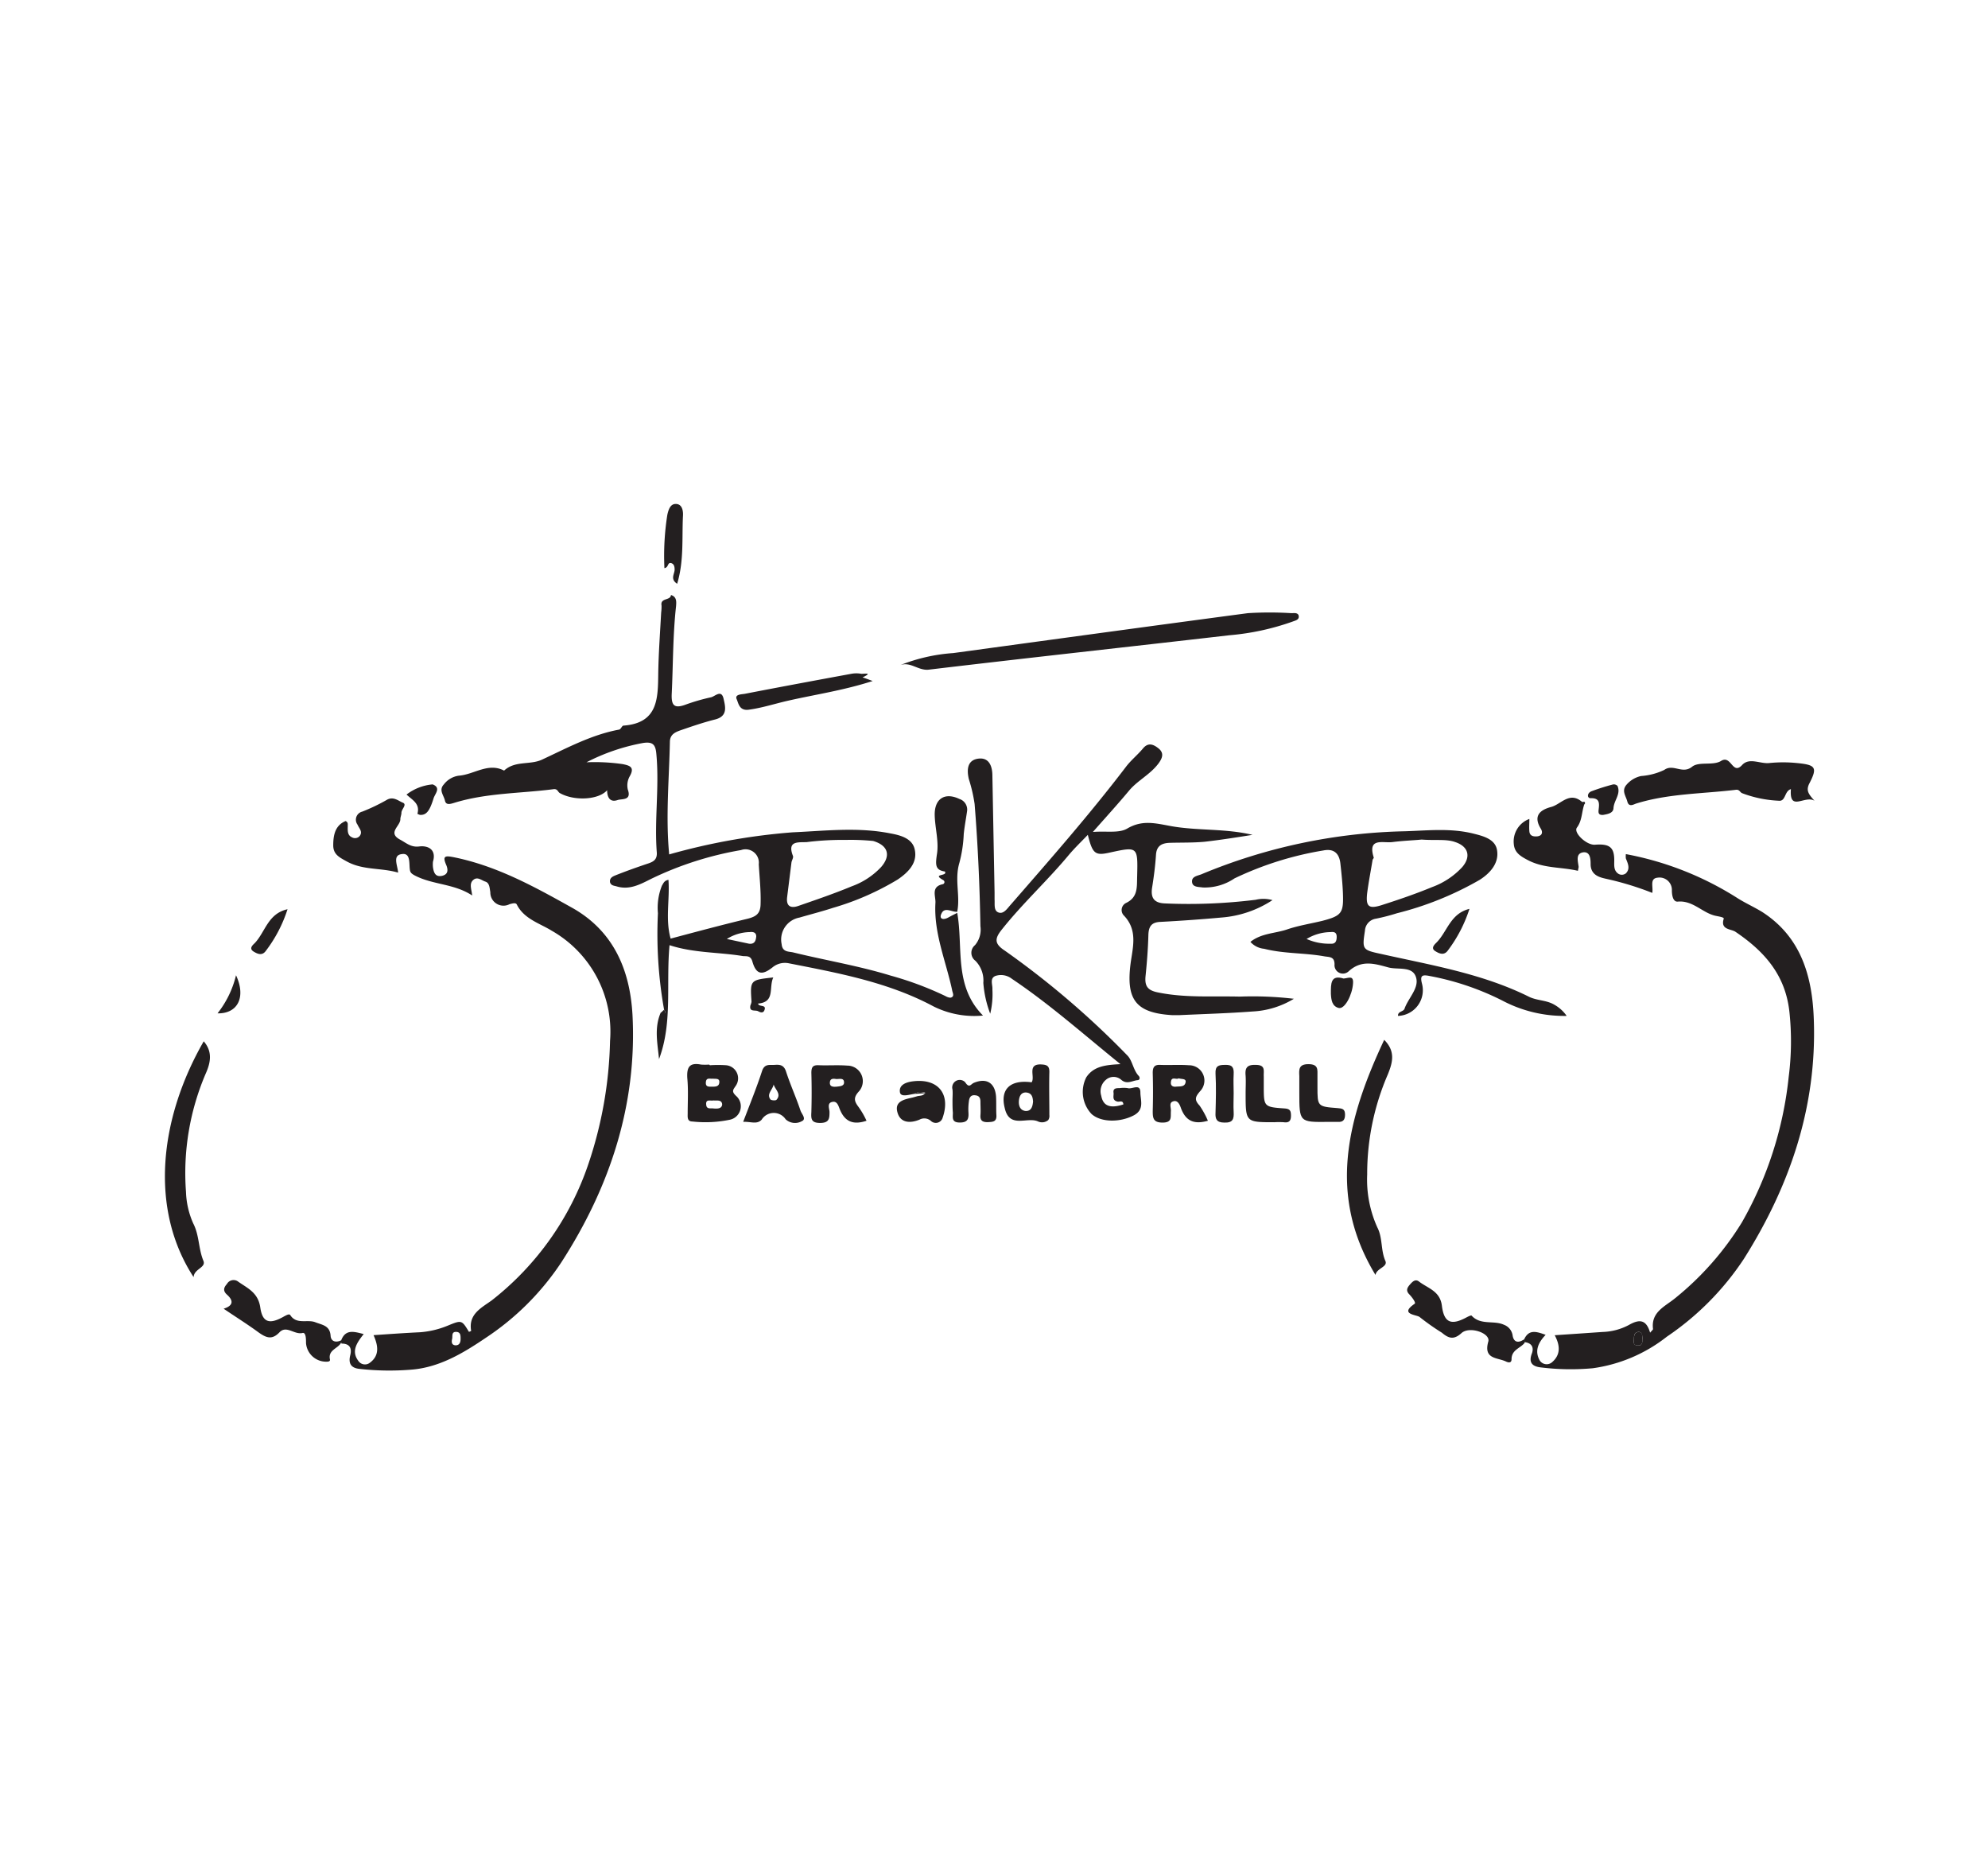 <?xml version="1.0" encoding="UTF-8"?> <svg xmlns="http://www.w3.org/2000/svg" xmlns:xlink="http://www.w3.org/1999/xlink" width="217" height="204" viewBox="0 0 217 204"><rect x="0" y="0" width="217" height="204" fill="#808080" stroke="none"/><defs><clipPath id="clip-PRP-Logo-Strikers-Bar-and-Grill"><rect width="217" height="204"></rect></clipPath></defs><g id="PRP-Logo-Strikers-Bar-and-Grill" clip-path="url(#clip-PRP-Logo-Strikers-Bar-and-Grill)"><rect width="217" height="204" fill="#fff"></rect><g id="Group_3" data-name="Group 3" transform="translate(136 72)"><g id="Group_2" data-name="Group 2" transform="translate(-118 -17)"><path id="Path_14" data-name="Path 14" d="M100.54,70.362a46.983,46.983,0,0,1-.673-10.533,6.49,6.49,0,0,1,.436-3.01c.158-.238.238-.554.713-.634.158,2.138-.356,4.316.238,6.415,2.812-.752,5.623-1.5,8.435-2.178.911-.238,1.386-.554,1.386-1.663.04-1.426-.119-2.851-.2-4.277a1.457,1.457,0,0,0-1.94-1.544,36.645,36.645,0,0,0-9.781,3.128c-1.188.594-2.376,1.267-3.8.832-.277-.079-.594-.079-.713-.436-.079-.475.277-.634.554-.752,1.188-.475,2.416-.911,3.6-1.307.594-.2.99-.436.95-1.188-.277-3.524.277-7.088-.04-10.652-.079-1.069-.317-1.5-1.5-1.307a22.1,22.1,0,0,0-6.138,2.1,21.4,21.4,0,0,1,3.96.2c.752.158,1.346.317.752,1.346a2.021,2.021,0,0,0-.2,1.426c.436,1.228-.634.99-1.109,1.148-.792.277-1.148-.238-1.148-1.069-.95,1.069-3.6,1.188-5.148.317-.238-.119-.238-.475-.673-.436-3.643.475-7.326.4-10.89,1.5-.4.119-.871.277-.99-.238-.119-.594-.713-1.148-.119-1.782a2.472,2.472,0,0,1,1.624-.95c1.663-.119,3.208-1.465,4.95-.554,1.188-1.109,2.812-.594,4.118-1.188,2.732-1.267,5.425-2.732,8.435-3.287.2-.04.317-.436.475-.436,3.841-.277,3.762-3.049,3.8-5.821.04-2.178.2-4.356.317-6.534a4.793,4.793,0,0,0,.04-.752c-.158-.871.99-.515,1.03-1.148.634.2.594.713.554,1.228-.356,3.208-.317,6.415-.475,9.623-.04,1.188.277,1.544,1.426,1.148a21.608,21.608,0,0,1,2.851-.832c.436-.079,1.148-.911,1.386.158.2.871.475,1.9-.911,2.257-1.267.317-2.534.752-3.8,1.188-.554.2-1.109.436-1.148,1.188-.079,4.079-.475,8.2-.079,12.355A68.672,68.672,0,0,1,114.558,51c3.564-.158,7.128-.594,10.692.119,1.109.2,2.416.554,2.653,1.782.317,1.465-.752,2.495-1.861,3.247a29.537,29.537,0,0,1-7.049,3.089c-1.228.4-2.455.713-3.683,1.069a2.433,2.433,0,0,0-1.94,2.891c.079.911.792.792,1.267.911,3.564.871,7.167,1.465,10.652,2.534a35.761,35.761,0,0,1,5.94,2.218c.2.119.515.238.673.158.356-.158.119-.515.079-.792-.673-3.168-2.02-6.217-1.822-9.543.04-.713-.515-1.742.792-2.02a.238.238,0,0,0,.079-.436c-1.346-.752.515-.4.158-.95-1.069-.158-1.03-.752-.871-1.861.238-1.386-.2-2.851-.238-4.277-.04-1.822,1.109-2.534,2.693-1.782a1.221,1.221,0,0,1,.832,1.386c-.119.832-.277,1.663-.356,2.455a14.43,14.43,0,0,1-.475,3.128c-.554,1.861.119,3.6-.238,5.346-.594.04-1.346-.554-1.7.158-.317.594.119.792.713.475.277-.158.594-.317.99-.515.673,3.8-.4,7.959,2.812,11.207a9.953,9.953,0,0,1-5.385-.99c-4.95-2.653-10.375-3.643-15.8-4.712a2.116,2.116,0,0,0-1.782.436c-1.188.95-1.822.752-2.218-.673-.2-.634-.634-.515-1.03-.554-2.614-.436-5.346-.317-8-1.188-.4,4.2.356,8.435-1.148,12.434-.158-1.7-.554-3.406.2-5.108.119.04.277.2.356.119C100.778,70.718,100.659,70.52,100.54,70.362Zm19.839-18.532a30.972,30.972,0,0,0-4.277.238c-.95.04-2.138-.158-1.5,1.5.079.2-.119.475-.158.713l-.475,3.8c-.119,1.03.436,1.228,1.228.95,1.94-.673,3.92-1.346,5.821-2.138a8.219,8.219,0,0,0,3.208-2.1c1.109-1.267.752-2.376-.871-2.851A24.831,24.831,0,0,0,120.379,51.829ZM109.806,63.155c.634.079.752-.356.792-.792,0-.475-.4-.515-.713-.475a4.825,4.825,0,0,0-2.495.752" transform="translate(-46.051 -15.161)" fill="#231f20"></path><path id="Path_15" data-name="Path 15" d="M372.924,140.051c.515-1.109,1.346-.832,2.336-.475-.832.871-1.228,1.782-.634,2.812a.9.9,0,0,0,1.307.2c.99-.832.911-1.861.317-2.97q2.673-.178,5.227-.356a6.5,6.5,0,0,0,2.851-.752c1.109-.634,1.9-.673,2.336.832.158-.2.317-.317.317-.4-.238-1.861,1.307-2.455,2.416-3.366a32.419,32.419,0,0,0,7.286-8.276,40.46,40.46,0,0,0,5.108-15.879,30.3,30.3,0,0,0,.079-7.088c-.436-4.039-2.732-6.613-5.9-8.751-.475-.317-1.663-.2-1.267-1.426.04-.158-.554-.238-.911-.317-1.426-.317-2.455-1.7-4.118-1.544-.515.04-.634-.713-.634-1.228a1.347,1.347,0,0,0-1.544-1.386c-.911.079-.475.99-.594,1.663a32.755,32.755,0,0,0-4.871-1.5c-.673-.158-1.822-.317-1.861-1.584,0-.515,0-1.426-.792-1.346-.871.119-.594.95-.515,1.584,0,.079-.04.2-.079.436-1.822-.436-3.722-.238-5.5-1.188-.832-.436-1.426-.832-1.5-1.742a2.62,2.62,0,0,1,1.7-2.732c0,.475-.04.911,0,1.346.04.515.436.594.871.554.594-.079.594-.515.356-.871-.832-1.386-.04-2.02,1.148-2.336,1.069-.277,1.98-1.7,3.326-.594.119.079.2.158.317.238-.317.871-.238,1.822-.832,2.614-.4.554,1.069,1.94,1.98,1.861,1.584-.119,2.1.277,2.1,1.7,0,.554-.079,1.109.436,1.465a.713.713,0,0,0,.832-.04c.515-.515.2-1.109,0-1.624a1.877,1.877,0,0,1,0-.475,34.436,34.436,0,0,1,12.038,4.712c.911.594,1.9,1.03,2.812,1.584,4.277,2.732,5.5,7.049,5.663,11.721.356,9.543-2.614,18.216-7.643,26.175a30.536,30.536,0,0,1-8.395,8.474,16.774,16.774,0,0,1-8.078,3.445,26.324,26.324,0,0,1-5.583-.079c-.911-.079-1.5-.436-1.069-1.544.238-.673-.04-1.148-.832-1.228C372.964,140.328,372.924,140.169,372.924,140.051Zm12.632.673c.238-.079.317-.475.277-.871-.04-.317-.119-.634-.475-.594-.515.079-.436.554-.475.95C384.844,140.526,384.923,140.8,385.557,140.724Z" transform="translate(-224.546 -48.894)" fill="#231f20"></path><path id="Path_16" data-name="Path 16" d="M237.988,101.183c-4.118-3.326-7.761-6.573-11.84-9.306a1.939,1.939,0,0,0-1.822-.317c-.634.277-.277.95-.317,1.465a9.055,9.055,0,0,1-.238,2.653,12.045,12.045,0,0,1-.752-3.366,3.067,3.067,0,0,0-.871-2.416,1.08,1.08,0,0,1-.04-1.7,2.606,2.606,0,0,0,.594-2.059c-.079-4.435-.277-8.91-.634-13.345a17.02,17.02,0,0,0-.634-2.732c-.238-1.03-.158-2.059,1.03-2.218s1.544.832,1.544,1.861c.079,4.237.158,8.514.238,12.751v.752c.04.515-.119,1.228.436,1.426s.95-.436,1.307-.832c4.277-4.91,8.593-9.821,12.553-15.008.554-.752,1.307-1.346,1.9-2.059.554-.673,1.109-.475,1.663-.04.673.515.475,1.069.04,1.663-.911,1.228-2.3,1.861-3.247,3.01-1.188,1.426-2.455,2.812-3.92,4.475,1.465-.119,2.812.158,3.722-.356,1.663-.99,3.089-.594,4.831-.277,2.891.515,5.9.238,8.87.95-1.742.277-3.485.554-5.227.752-1.267.119-2.574.079-3.841.119-.832.04-1.386.317-1.465,1.267-.079,1.228-.238,2.455-.436,3.683-.158,1.148.317,1.624,1.426,1.663a59,59,0,0,0,9.9-.4,3.573,3.573,0,0,1,1.822.04,11.77,11.77,0,0,1-5.583,1.9q-3.326.3-6.653.475c-.95.04-1.267.475-1.307,1.386-.04,1.544-.158,3.049-.317,4.593-.079.99.2,1.465,1.267,1.7,3.01.634,6.019.4,9.029.475a38.251,38.251,0,0,1,5.9.238,9.562,9.562,0,0,1-4.514,1.386c-2.653.2-5.346.277-8,.4h-.752c-4-.238-5.069-1.7-4.554-5.663.238-1.742.792-3.6-.713-5.187a.859.859,0,0,1,.2-1.386c1.346-.634,1.188-1.782,1.228-2.93.079-3.247.079-3.247-3.01-2.574-1.584.356-1.861.119-2.376-1.94-.713.752-1.426,1.426-2.059,2.178-2.336,2.812-5.029,5.267-7.326,8.157-.792.99-.832,1.544.317,2.3a94.585,94.585,0,0,1,13.384,11.444c.554.554.634,1.584,1.228,2.218.158.158.158.436-.079.475-.594.04-1.188.515-1.822-.04a1.264,1.264,0,0,0-1.663,0,1.626,1.626,0,0,0-.515,1.742c.2,1.109.95,1.426,2.416.95-.04-.515-.436-.238-.673-.317-.594-.158-.356-.634-.4-.95-.079-.515.317-.515.673-.515a3.206,3.206,0,0,1,.871,0c.475.158,1.386-.554,1.386.475,0,.832.475,1.861-.713,2.495-1.5.792-3.6.792-4.633-.158a3.51,3.51,0,0,1-.554-4C235.058,101.421,236.325,101.263,237.988,101.183Z" transform="translate(-133.684 -40.043)" fill="#231f20"></path><path id="Path_17" data-name="Path 17" d="M47.271,140.3c.475-1.228,1.386-.95,2.455-.673-.792.99-1.386,1.9-.554,2.97a.87.87,0,0,0,1.228.158c1.069-.792.911-1.861.4-3.01,1.742-.119,3.406-.238,5.069-.317a9.826,9.826,0,0,0,3.01-.713c1.544-.634,1.544-.634,2.336.673.079-.04.238-.079.238-.119-.317-1.822,1.109-2.495,2.257-3.326A31.8,31.8,0,0,0,74.238,121.1a44.789,44.789,0,0,0,2.376-13.464A12.681,12.681,0,0,0,70.239,95.6c-1.267-.792-3.01-1.267-3.8-2.851-.119-.238-.475-.119-.792-.04a1.436,1.436,0,0,1-2.1-1.307c-.079-.436-.079-.99-.515-1.148-.4-.119-.792-.515-1.228-.277-.634.4-.317,1.03-.238,1.782-1.98-1.307-4.277-1.148-6.257-2.178-.436-.238-.515-.356-.554-.713-.079-.673.079-1.782-.871-1.624-1.03.119-.475,1.188-.4,2.02-1.9-.554-3.841-.238-5.623-1.228C47.073,87.6,46.4,87.28,46.4,86.29c0-1.109.2-2.178,1.346-2.653.277.119.238.317.238.515,0,.475-.079,1.03.475,1.267a.667.667,0,0,0,.832-.158c.356-.475-.079-.832-.238-1.228a.907.907,0,0,1,.515-1.426,20.416,20.416,0,0,0,2.653-1.267c.713-.436,1.267.079,1.742.277.554.2-.119.713-.119,1.109,0,.238-.119.475-.119.713,0,.752-1.426,1.465-.04,2.218.673.356,1.188.871,2.1.752.95-.119,1.9.317,1.5,1.663a2.978,2.978,0,0,0,0,.594c.079.554.238,1.109.99.95.673-.158.673-.634.475-1.148-.475-1.069-.119-1.069.871-.871,4.633.95,8.672,3.168,12.711,5.425,4.633,2.534,6.455,6.811,6.732,11.761.515,9.86-2.495,18.849-7.761,27.006a29.137,29.137,0,0,1-8.237,8.237c-2.455,1.663-5.069,3.247-8.157,3.485a29.234,29.234,0,0,1-5.583-.079c-.95-.079-1.307-.554-1.069-1.5.2-.792-.079-1.267-.95-1.267A.585.585,0,0,1,47.271,140.3Zm13.028-.158c0-.356,0-.713-.436-.752-.554-.04-.436.4-.475.713-.079.317-.119.713.356.752C60.18,140.858,60.3,140.541,60.3,140.145Z" transform="translate(-28.025 -49.028)" fill="#231f20"></path><path id="Path_18" data-name="Path 18" d="M324.006,110.152A14.438,14.438,0,0,1,317,108.489a29.512,29.512,0,0,0-7.959-2.693c-.792-.158-1.069-.079-.832.832a2.8,2.8,0,0,1-2.614,3.524c-.04-.515.594-.436.713-.792.4-1.148,1.584-2.218,1.267-3.366-.356-1.346-2.02-.832-3.089-1.148-1.465-.4-2.891-.832-4.277.436a.916.916,0,0,1-1.544-.752c0-.832-.515-.792-1.069-.871-2.178-.4-4.435-.277-6.613-.832a2.293,2.293,0,0,1-1.5-.752c1.188-.95,2.653-.911,3.96-1.346,1.267-.436,2.574-.634,3.881-.95,2.138-.554,2.336-.871,2.257-3.01-.04-1.069-.158-2.178-.277-3.247s-.673-1.663-1.861-1.426a35.948,35.948,0,0,0-9.7,3.049,5.769,5.769,0,0,1-3.485.99c-.436-.079-1.148,0-1.148-.673,0-.515.554-.594.99-.752A60.94,60.94,0,0,1,306.384,90c2.455-.079,4.91-.356,7.365.238,1.109.277,2.455.594,2.653,1.822.238,1.386-.713,2.495-1.9,3.247a35.1,35.1,0,0,1-9.029,3.643,21.681,21.681,0,0,1-2.3.594,1.4,1.4,0,0,0-1.188,1.307c-.317,2.059-.277,2.1,1.742,2.534,5.465,1.228,11.048,2.138,16.156,4.673.871.436,1.9.356,2.772.871A4.086,4.086,0,0,1,324.006,110.152Zm-15.84-19.245c-.752.079-1.98.119-3.208.277-1.03.119-2.693-.515-2.02,1.663.04.079-.079.158-.119.277-.2,1.228-.436,2.416-.594,3.643-.158,1.426.158,1.742,1.544,1.307,1.861-.594,3.722-1.228,5.544-1.98a8.4,8.4,0,0,0,3.287-2.178c.99-1.148.673-2.257-.752-2.732C310.859,90.827,309.75,91.025,308.166,90.907Zm-12.553,10.85a6.07,6.07,0,0,0,2.653.515c.515.04.634-.317.634-.752,0-.515-.317-.554-.673-.515A5.175,5.175,0,0,0,295.613,101.757Z" transform="translate(-170.994 -54.278)" fill="#231f20"></path><path id="Path_19" data-name="Path 19" d="M202.5,35.668a19.093,19.093,0,0,1,5.861-1.346c10.731-1.465,21.423-2.93,32.154-4.356a38.052,38.052,0,0,1,4.752,0c.277,0,.673-.079.792.238.119.475-.317.554-.634.673a27.412,27.412,0,0,1-6.93,1.5c-10.969,1.267-21.9,2.455-32.867,3.762C204.48,36.222,203.648,35.193,202.5,35.668Z" transform="translate(-122.311 -18.046)" fill="#231f20"></path><path id="Path_20" data-name="Path 20" d="M423,74.963c-1.069-.634-2.772,1.267-2.574-1.267-.713.2-.554,1.346-1.307,1.267a12.89,12.89,0,0,1-4.039-.832c-.238-.119-.277-.436-.713-.356-3.643.436-7.326.4-10.85,1.5-.317.119-.792.4-.95-.238-.158-.594-.634-1.148-.119-1.782a2.9,2.9,0,0,1,1.624-.99A7.016,7.016,0,0,0,406.6,71.6c.99-.713,1.98.515,3.049-.356.752-.594,2.3-.079,3.168-.634,1.109-.673,1.228,1.624,2.3.436.792-.832,1.98-.079,2.97-.2a14.887,14.887,0,0,1,2.97,0c2.1.2,2.3.475,1.346,2.3C422.085,73.855,422.323,74.211,423,74.963Z" transform="translate(-242.939 -42.571)" fill="#231f20"></path><path id="Path_21" data-name="Path 21" d="M328.949,173.36c-5.306-8.751-3.049-17.146.95-25.66,1.267,1.267.911,2.495.4,3.762a27.286,27.286,0,0,0-2.257,10.929,12.67,12.67,0,0,0,1.109,5.781c.594,1.148.356,2.455.871,3.643C330.335,172.489,329.068,172.608,328.949,173.36Z" transform="translate(-196.807 -89.212)" fill="#231f20"></path><path id="Path_22" data-name="Path 22" d="M4.236,148.1c.99,1.148.752,2.336.2,3.564A27.541,27.541,0,0,0,2.3,164.534a9.14,9.14,0,0,0,.792,3.445c.673,1.307.554,2.732,1.109,4.079.317.752-1.03.871-1.069,1.782C-1.7,166.434-.635,156.574,4.236,148.1Z" transform="translate(0.002 -89.454)" fill="#231f20"></path><path id="Path_23" data-name="Path 23" d="M355.2,220.4c0,.119.04.238.04.4-.475.594-1.426.752-1.426,1.782,0,.475-.4.356-.634.238-.95-.436-2.455-.238-1.9-2.178.238-.911-2.059-1.7-2.93-.911-.832.752-1.386.594-2.138-.04a26.409,26.409,0,0,1-2.415-1.7c-.277-.277-2.3-.277-.554-1.465.158-.119-.317-.752-.634-1.069-.356-.4-.158-.713.119-1.03s.594-.634.99-.317c.99.752,2.3,1.03,2.495,2.653.238,1.9,1.069,2.138,2.732,1.228.158-.079.475-.238.515-.158.99,1.069,2.416.475,3.524.99a1.462,1.462,0,0,1,.95,1.188C354.051,220.713,354.526,220.871,355.2,220.4Z" transform="translate(-206.821 -129.239)" fill="#231f20"></path><path id="Path_24" data-name="Path 24" d="M29.03,220.476v.238c-.317.673-1.465.792-1.228,1.861.04.238-.238.238-.436.238a2.2,2.2,0,0,1-2.178-2.02c0-.436,0-1.228-.4-1.109-.871.2-1.742-.871-2.495-.079-.832.871-1.465.594-2.3,0-1.188-.871-2.455-1.663-3.8-2.574,1.148-.356,1.03-.95.356-1.544-.436-.4-.356-.752,0-1.148a.832.832,0,0,1,1.267-.238c1.03.713,2.138,1.188,2.376,2.772.238,1.7,1.03,1.9,2.614.99.238-.119.554-.317.673-.119.673,1.03,1.822.436,2.693.752.792.317,1.624.356,1.7,1.5C27.921,220.634,28.476,220.753,29.03,220.476Z" transform="translate(-9.784 -129.2)" fill="#231f20"></path><path id="Path_25" data-name="Path 25" d="M146.438,154.493a13.378,13.378,0,0,1,1.782,0,1.434,1.434,0,0,1,1.069,2.218c-.317.475-.515.634.04,1.148a1.5,1.5,0,0,1-.673,2.574,13.049,13.049,0,0,1-4.118.2c-.594,0-.515-.515-.515-.871,0-1.267.079-2.574-.04-3.841-.079-1.228.238-1.742,1.5-1.5a6.4,6.4,0,0,0,.871,0C146.438,154.454,146.438,154.493,146.438,154.493Zm.4,3.841c-.317.079-.871-.2-.792.475.04.515.475.356.792.4.4.04.911.04.95-.436C147.745,158.215,147.19,158.374,146.834,158.334Zm-.079-2.376c-.317.04-.713-.158-.752.4-.04.515.317.475.673.475s.752,0,.792-.436C147.547,155.879,147.071,156,146.755,155.958Z" transform="translate(-86.959 -93.234)" fill="#231f20"></path><path id="Path_26" data-name="Path 26" d="M278.319,160.693c-1.544.436-2.416,0-2.93-1.346-.119-.356-.356-.99-.911-.752-.436.158-.158.713-.2,1.069-.04.634.158,1.228-.911,1.228-1.03,0-1.069-.515-1.069-1.267q.059-2.079,0-4.158c0-.594.158-.911.832-.871,1.03.04,2.1-.04,3.128.04a1.669,1.669,0,0,1,1.228,2.812c-.554.634-.673.95-.079,1.584A9.219,9.219,0,0,1,278.319,160.693Zm-3.207-4.633c-.2.2-.792-.277-.832.436-.04.356.2.515.554.475.4-.04.911.04,1.03-.4C276.022,156.06,275.508,156.179,275.112,156.06Z" transform="translate(-164.471 -93.375)" fill="#231f20"></path><path id="Path_27" data-name="Path 27" d="M184.2,160.752c-1.426.475-2.336.119-2.891-1.188-.158-.356-.277-.99-.832-.871-.634.119-.317.752-.317,1.109,0,.713-.04,1.188-1.03,1.188s-.99-.475-.95-1.188q.059-2.138,0-4.277c0-.634.158-.871.832-.832,1.03.04,2.059-.04,3.089.04a1.693,1.693,0,0,1,1.307,2.772c-.673.713-.554,1.109-.079,1.742A8.867,8.867,0,0,1,184.2,160.752Zm-3.247-3.722c.277-.04.752-.04.792-.4.04-.634-.554-.4-.871-.436-.277-.04-.634-.079-.673.356C180.161,157.03,180.518,157.07,180.953,157.03Z" transform="translate(-107.615 -93.434)" fill="#231f20"></path><path id="Path_28" data-name="Path 28" d="M159.4,160.8c.752-1.98,1.465-3.722,2.059-5.544.277-.832.832-.634,1.386-.673s.99,0,1.228.713c.475,1.465,1.109,2.851,1.584,4.277.119.356.673.911.158,1.148a1.513,1.513,0,0,1-1.782-.2,1.555,1.555,0,0,0-2.614.04C160.9,161.118,160.232,160.761,159.4,160.8Zm3.326-4.079c-.119.594-.792,1.03-.356,1.624.079.119.594.158.673.04C163.6,157.752,162.885,157.277,162.726,156.722Z" transform="translate(-96.278 -93.364)" fill="#231f20"></path><path id="Path_29" data-name="Path 29" d="M172.386,47.522c-3.208,1.03-6.217,1.465-9.187,2.138-1.426.317-2.851.792-4.316.99-1.069.158-1.148-.713-1.346-1.148-.238-.554.594-.515.95-.594,3.881-.752,7.722-1.465,11.6-2.178a2.994,2.994,0,0,1,1.03,0c.2.04,1.426-.2.158.4C171.554,47.205,171.831,47.324,172.386,47.522Z" transform="translate(-95.127 -28.198)" fill="#231f20"></path><path id="Path_30" data-name="Path 30" d="M234.237,156.423c.436-.594-.594-2.1,1.188-1.94.554.04.752.238.752.792-.04,1.584,0,3.168,0,4.712a.828.828,0,0,1-.119.554,1.049,1.049,0,0,1-1.109.158c-1.188-.554-3.128.832-3.643-1.465C230.792,157.215,231.861,156.106,234.237,156.423Zm.158,2.059c-.04-.436-.119-.911-.792-.95-.554,0-.713.475-.752.911-.04.515.119,1.03.713,1.109C234.2,159.591,234.356,159.076,234.4,158.482Z" transform="translate(-139.634 -93.302)" fill="#231f20"></path><path id="Path_31" data-name="Path 31" d="M203.637,160.442c-.554.079-1.465.4-1.544-.2-.119-.832.752-1.109,1.544-1.188,2.693-.277,4.039,1.465,3.089,4.079a.776.776,0,0,1-1.228.277,1.083,1.083,0,0,0-1.267-.158c-.99.4-2.1.4-2.416-.832-.317-1.188.792-1.386,1.663-1.584.158-.04.277-.079.436-.119.317-.119.713,0,.95-.4A1.45,1.45,0,0,0,203.637,160.442Z" transform="translate(-121.864 -96.054)" fill="#231f20"></path><path id="Path_32" data-name="Path 32" d="M217.088,161c0-.4.04-.792,0-1.188a.822.822,0,0,1,1.386-.792c.436.673.594.238.911.079,1.386-.594,2.336-.04,2.455,1.465.04.673,0,1.386.04,2.059.04.752-.436.713-.95.752-.554,0-.832-.158-.792-.752.04-.475,0-.99,0-1.465,0-.4-.119-.673-.554-.713-.554-.079-.673.317-.713.713a5.964,5.964,0,0,0-.04,1.188c.04.713-.119,1.069-.95,1.069-.911,0-.752-.554-.752-1.069C217.088,161.876,217.088,161.44,217.088,161Z" transform="translate(-131.118 -95.904)" fill="#231f20"></path><path id="Path_33" data-name="Path 33" d="M312.677,157.489v-1.782c-.04-.713-.079-1.307.99-1.307,1.109,0,.99.594.99,1.307v1.188c0,2.1,0,2.138,2.178,2.3.515.04.832.079.832.713,0,.554-.2.832-.792.792h-1.03C312.677,160.736,312.677,160.736,312.677,157.489Z" transform="translate(-188.85 -93.259)" fill="#231f20"></path><path id="Path_34" data-name="Path 34" d="M297.876,157.685c0-.634.04-1.267,0-1.9-.079-.832.119-1.228,1.109-1.188,1.109,0,.832.673.871,1.267v1.03c0,2.257,0,2.3,2.257,2.455.594.04.713.238.713.792,0,.594-.238.792-.792.713a8.931,8.931,0,0,0-1.03,0C297.876,160.853,297.876,160.853,297.876,157.685Z" transform="translate(-179.91 -93.376)" fill="#231f20"></path><path id="Path_35" data-name="Path 35" d="M139.06,8.712c-.792-.515-.277-1.069-.277-1.544,0-.277-.04-.634-.4-.713-.4-.079-.238.475-.713.554a28.723,28.723,0,0,1,.317-5.821C138.109.634,138.307,0,138.9,0c.752,0,.832.832.792,1.346C139.574,3.762,139.812,6.217,139.06,8.712Z" transform="translate(-83.145 0)" fill="#231f20"></path><path id="Path_36" data-name="Path 36" d="M291.572,157.684c0,.673-.04,1.386,0,2.059.04.752-.079,1.188-1.03,1.148-.832,0-.99-.4-.95-1.069.04-1.426.079-2.851,0-4.277-.04-.832.317-.95,1.03-.95.832-.04.99.317.95,1.03C291.532,156.3,291.572,156.971,291.572,157.684Z" transform="translate(-174.912 -93.375)" fill="#231f20"></path><path id="Path_37" data-name="Path 37" d="M353.535,111.6a15.24,15.24,0,0,1-2.336,4.514c-.436.634-.99.356-1.426.079-.475-.317-.04-.713.158-.911C351.12,114.095,351.437,112.115,353.535,111.6Z" transform="translate(-211.137 -67.408)" fill="#231f20"></path><path id="Path_38" data-name="Path 38" d="M27.76,111.7a15.064,15.064,0,0,1-2.376,4.554c-.4.554-.911.317-1.307.079-.594-.356-.079-.752.119-.95C25.344,114.155,25.621,112.175,27.76,111.7Z" transform="translate(-14.374 -67.468)" fill="#231f20"></path><path id="Path_39" data-name="Path 39" d="M163.858,130.5c-.515,1.109.238,2.693-1.663,2.851.079.4.911.079.713.673-.119.4-.436.317-.713.158-.317-.158-.99.119-.832-.634a1.509,1.509,0,0,0,.119-.4C161.324,130.777,161.324,130.777,163.858,130.5Z" transform="translate(-97.45 -78.823)" fill="#231f20"></path><path id="Path_40" data-name="Path 40" d="M393.947,80.614c-.515.04-.554-.2-.515-.554.079-.673.158-1.307-.871-1.267-.4,0-.4-.554.079-.752a23.688,23.688,0,0,1,2.376-.752.578.578,0,0,1,.475.158c.4.911-.4,1.584-.436,2.455C395.016,80.456,394.343,80.535,393.947,80.614Z" transform="translate(-236.936 -46.678)" fill="#231f20"></path><path id="Path_41" data-name="Path 41" d="M68.054,80.591a1.93,1.93,0,0,1-.277-.119c.317-1.109-.554-1.5-1.188-2.1a5.445,5.445,0,0,1,2.851-1.109c.911.356.317.95.119,1.465C69.123,80.156,68.767,80.631,68.054,80.591Z" transform="translate(-40.215 -46.655)" fill="#231f20"></path><path id="Path_42" data-name="Path 42" d="M322.786,130.64c.554-.04,1.109-.4,1.03.554-.079,1.228-.911,2.851-1.584,2.653-.713-.2-.792-.871-.832-1.544C321.4,131.194,321.36,130.2,322.786,130.64Z" transform="translate(-194.128 -78.844)" fill="#231f20"></path><path id="Path_43" data-name="Path 43" d="M16.52,129.9c1.109,2.376.2,4.2-2.02,4.158A10.713,10.713,0,0,0,16.52,129.9Z" transform="translate(-8.757 -78.461)" fill="#231f20"></path><path id="Path_44" data-name="Path 44" d="M390.917,82.365c-.119-.079-.2-.158-.317-.238C390.8,82.087,391,81.969,390.917,82.365Z" transform="translate(-235.926 -49.577)" fill="#231f20"></path><path id="Path_45" data-name="Path 45" d="M137.056,139.4c.119.158.238.356,0,.475-.079.04-.238-.079-.356-.119A3.025,3.025,0,0,1,137.056,139.4Z" transform="translate(-82.567 -84.199)" fill="#231f20"></path><path id="Path_46" data-name="Path 46" d="M405.557,229.66c-.673.079-.713-.2-.673-.515.04-.356-.04-.871.475-.95.356-.04.475.277.475.594C405.874,229.185,405.834,229.541,405.557,229.66Z" transform="translate(-244.547 -137.83)" fill="#231f20"></path><path id="Path_47" data-name="Path 47" d="M206.5,162.286a1.236,1.236,0,0,1,1.228-.079" transform="translate(-124.727 -97.898)" fill="#231f20"></path></g></g></g></svg> 